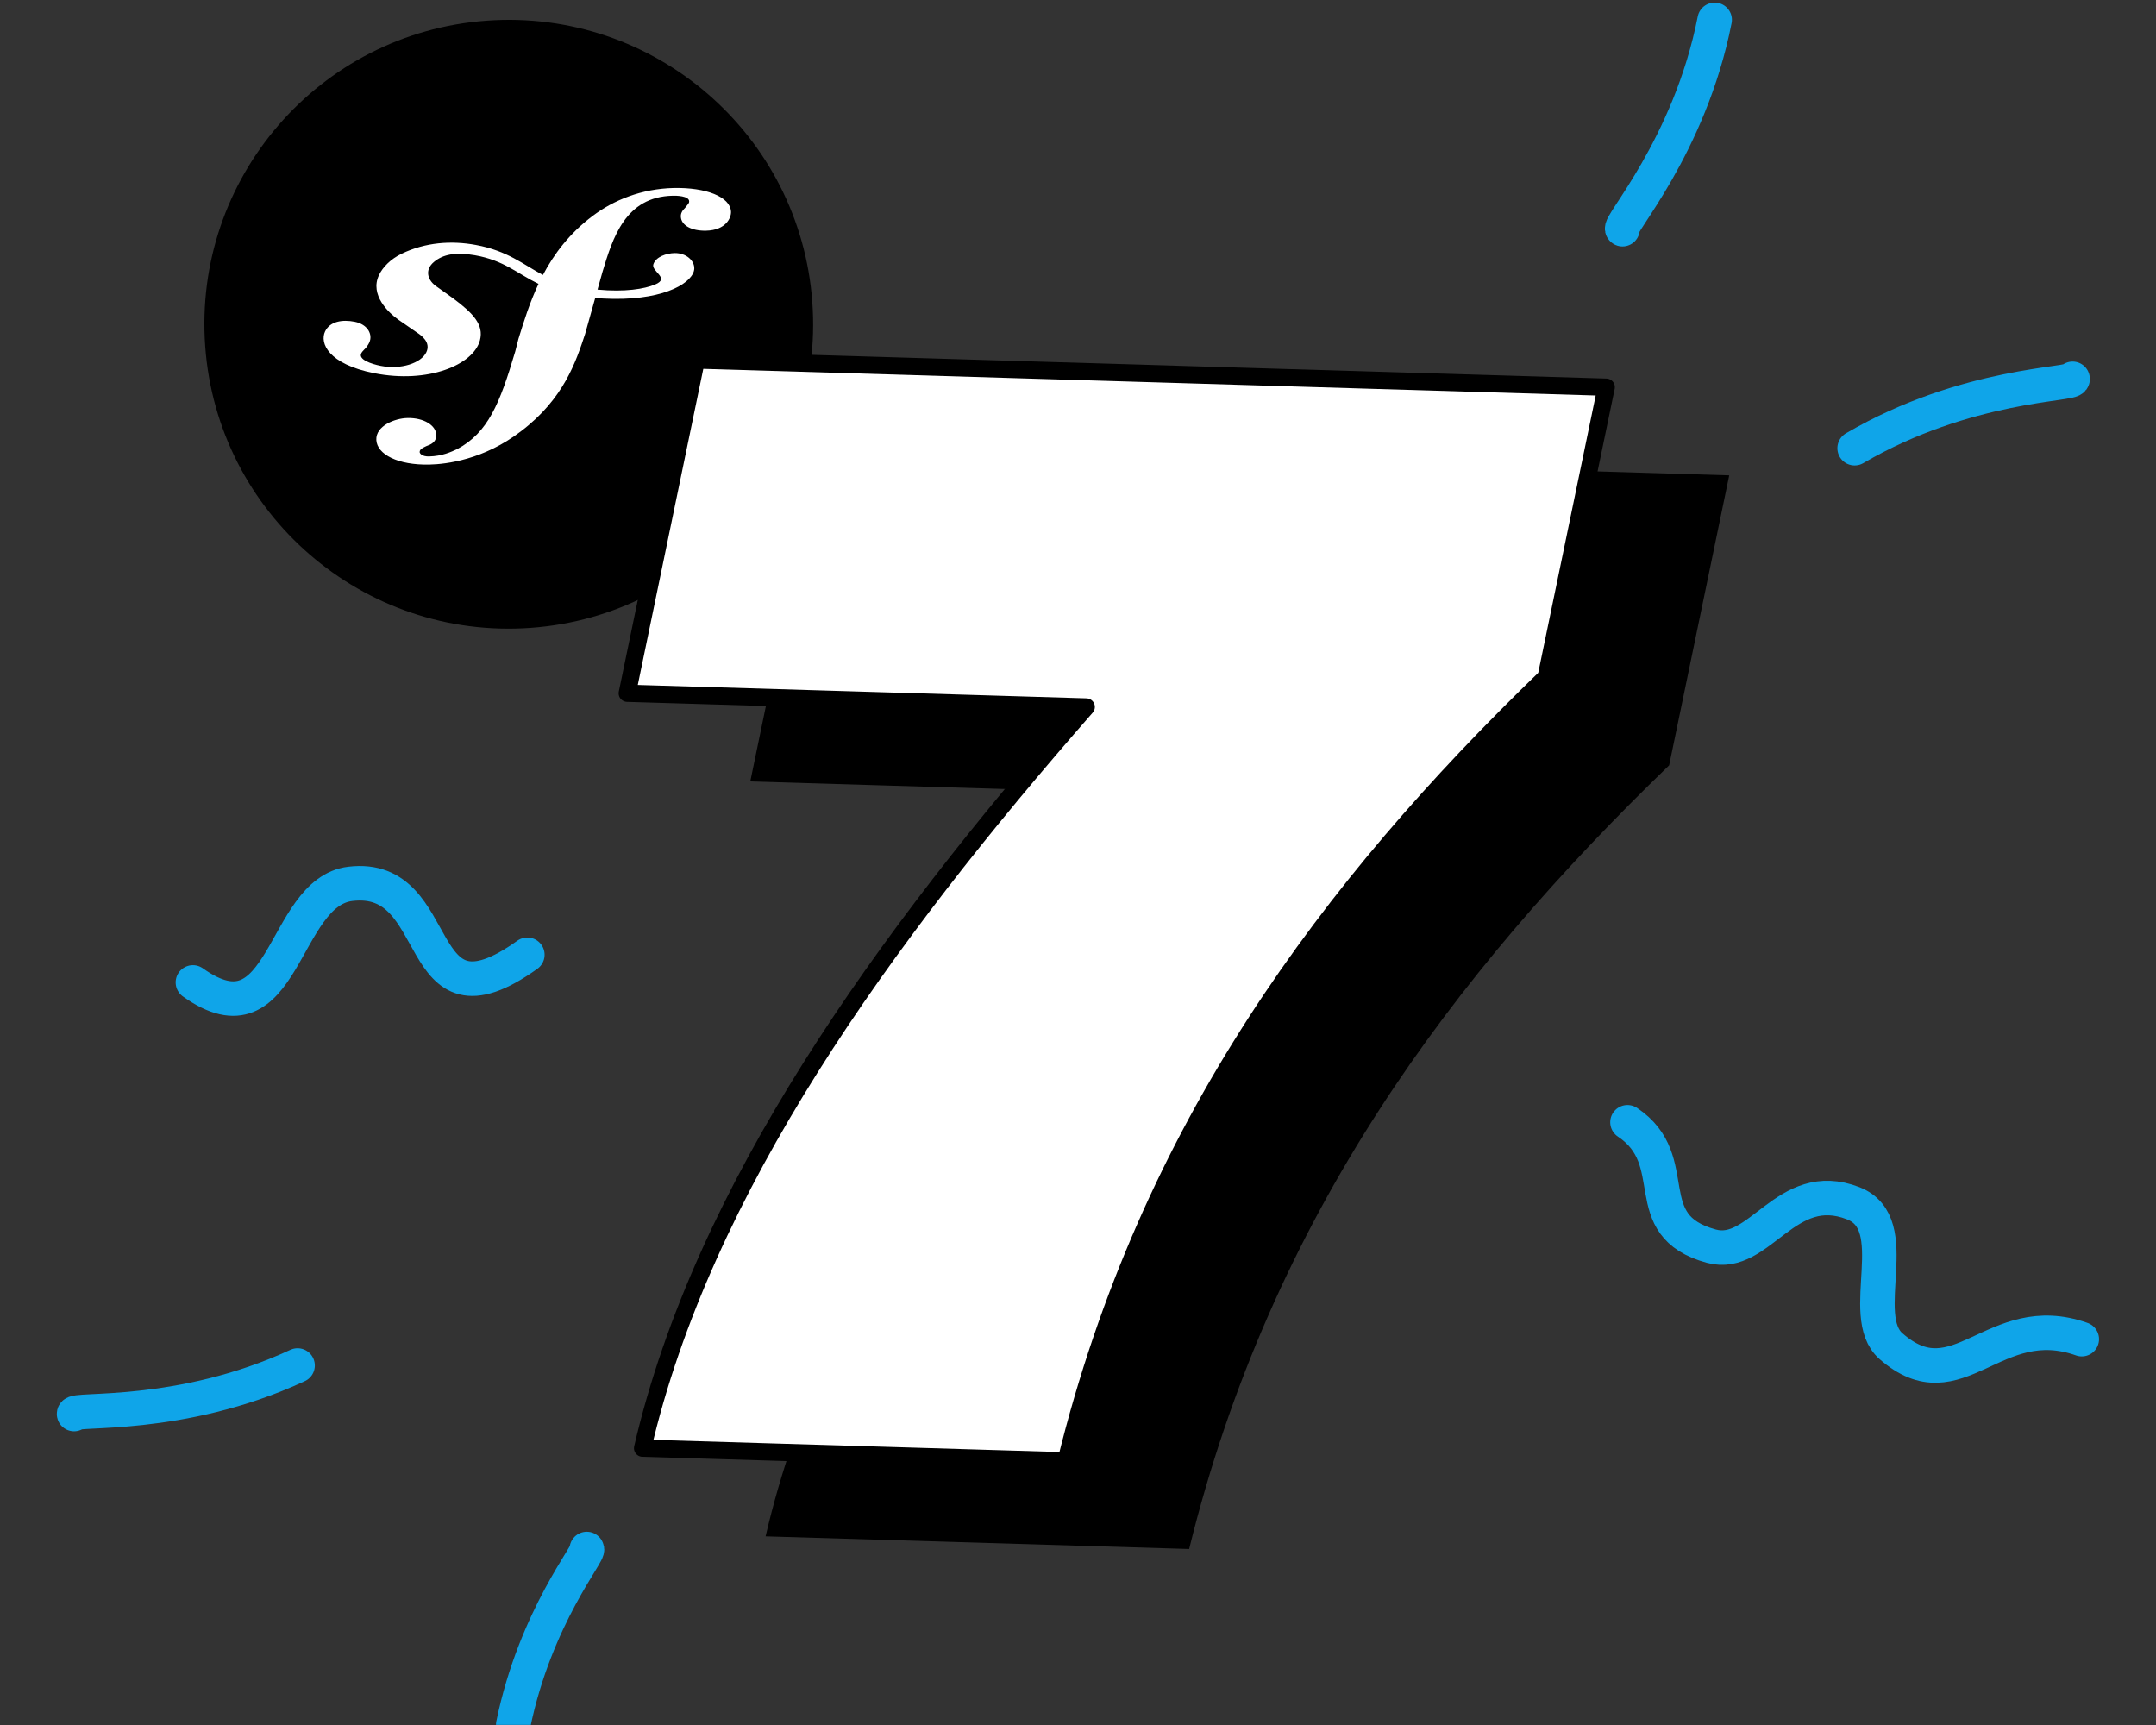 <?xml version="1.0" encoding="UTF-8" standalone="no"?>
<svg
   aria-hidden="true"
   width="100%"
   height="100%"
   viewBox="0 0 4167 3334"
   version="1.1"
   xml:space="preserve"
   style="fill-rule:evenodd;clip-rule:evenodd;stroke-linejoin:round;stroke-miterlimit:2;"
   id="svg7"
   sodipodi:docname="svgviewer-output.svg"
   inkscape:version="1.3.2 (091e20e, 2023-11-25)"
   xmlns:inkscape="http://www.inkscape.org/namespaces/inkscape"
   xmlns:sodipodi="http://sodipodi.sourceforge.net/DTD/sodipodi-0.dtd"
   xmlns="http://www.w3.org/2000/svg"
   xmlns:svg="http://www.w3.org/2000/svg"><rect x="0" y="0" width="4167" height="3334" fill="#333333" stroke="none"/><defs
     id="defs7" /><sodipodi:namedview
     id="namedview7"
     pagecolor="#ffffff"
     bordercolor="#000000"
     borderopacity="0.25"
     inkscape:showpageshadow="2"
     inkscape:pageopacity="0.0"
     inkscape:pagecheckerboard="0"
     inkscape:deskcolor="#d1d1d1"
     inkscape:zoom="0.12861282"
     inkscape:cx="2083.7737"
     inkscape:cy="1667.7965"
     inkscape:window-width="1472"
     inkscape:window-height="806"
     inkscape:window-x="0"
     inkscape:window-y="38"
     inkscape:window-maximized="0"
     inkscape:current-layer="svg7" /><rect
     id="sf_visual_sf7"
     x="0"
     y="0"
     width="4166.67"
     height="3333.33"
     style="fill:none;" /><clipPath
     id="_clip1"><rect
       x="0"
       y="0"
       width="4166.67"
       height="3333.33"
       id="rect1" /></clipPath><g
     clip-path="url(#_clip1)"
     id="g7"><g
       id="g6"><g
         id="g1"><g
           id="sf7-symfony-logo"><path
             id="sf7-symfony-logo-circle"
             d="M1570,583.809c23.626,324.054 -219.887,605.912 -543.941,629.538c-324.022,23.624 -605.831,-219.935 -629.457,-543.989c-23.622,-324.002 219.883,-605.817 543.906,-629.441c324.054,-23.626 605.87,219.89 629.492,543.892Z"
             style="fill-rule:nonzero;" /><path
             id="sf7-symfony-logo-letters"
             d="M1212.87,238.289c-59.45,6.385 -109.087,43.08 -144.506,91.296c-39.247,52.975 -63.458,114.13 -79.636,175.972c-38.949,-27.47 -70.133,-64.415 -130.384,-77.081c-46.546,-9.784 -94.036,-0.906 -135.686,35.123c-19.724,17.098 -32.383,41.674 -37.597,64.36c-13.506,58.819 26.52,107.403 44.357,124.57l38.886,35.983c7.97,7.044 27.321,25.5 20.618,54.448c-7.178,31.517 -42.865,54.122 -81.808,45.203c-17.402,-3.979 -42.763,-14.866 -38.58,-33.081c1.705,-7.476 6.535,-13.36 8.905,-19.801c2.155,-5.637 3.105,-9.776 3.702,-12.26c5.303,-23.198 -6.372,-52.057 -31.243,-57.806c-23.22,-5.311 -46.042,1.906 -52.919,31.781c-7.789,33.949 12.496,93.059 99.543,113.079c101.977,23.422 182.367,-37.054 189.173,-108.73c4.31,-44.896 -18.139,-76.409 -57.905,-116.104l-32.322,-30.909c-19.417,-16.768 -27.89,-47.155 -10.881,-72.216c14.369,-21.167 36.251,-31.312 73.9,-23.982c54.931,10.677 81.644,46.307 123.889,73.537c-12.553,55.457 -19.41,110.698 -25.622,160.234l-3.349,36.865c-17.677,152.219 -33.528,236.291 -86.872,287.77c-10.861,8.985 -26.324,22.364 -50.908,25.03c-12.922,1.341 -17.746,-7.268 -18.207,-11.146c-0.953,-9.028 6.38,-13.748 11.157,-18.188c7.303,-4.708 18.279,-12.407 15.89,-34.35c-2.722,-25.936 -25.894,-46.901 -56.952,-43.596c-23.251,2.485 -57.19,26.992 -52.912,67.066c4.396,41.401 45.328,69.673 103.496,63.444c31.089,-3.318 99.775,-21.072 162.407,-107.588c73.015,-99.303 87.53,-208.056 98.603,-287.7l11.208,-104.915c10.491,0.498 21.694,0.533 33.829,-0.068c99.589,-5.147 145.538,-60.251 143.58,-97.781c-1.15,-22.706 -18.147,-43.921 -39.638,-41.818c-15.346,1.55 -33.951,13.235 -37.024,34.85c-3.039,21.203 34.522,37.427 7.583,57.848c-19.139,14.458 -54.48,26.227 -105.738,22.507l5.5,-51.64c11.775,-98.015 26.323,-218.571 114.186,-227.9c6.401,-0.772 29.908,-1.907 31.585,13.599c0.533,5.146 -0.665,6.601 -5.858,18.895c-5.519,9.699 -7.275,17.778 -6.313,26.795c2.645,24.596 22.586,39.464 49.686,36.542c36.233,-3.872 44.086,-39.982 42.164,-58.12c-4.6,-42.616 -51.584,-66.325 -110.987,-60.017Z"
             style="fill-rule:nonzero;" /></g><path
           id="sf7-number-seven-shadow"
           d="M1583.56,866.152l-133.477,644.009l887.084,26.472c-393.781,449.32 -741.065,931.181 -857.473,1432.39l818.606,24.428c158.378,-643.265 508.678,-1109.46 927.713,-1514.41l116.15,-560.411l-1758.6,-52.48Z"
           style="fill-rule:nonzero;stroke-width:33.33px;" /><path
           id="sf7-number-seven"
           d="M1345.82,695.726l-133.476,644.009l887.083,26.472c-393.781,449.32 -741.065,931.181 -857.473,1432.39l818.607,24.428c158.377,-643.265 508.677,-1109.46 927.712,-1514.41l116.151,-560.411l-1758.6,-52.48Z"
           style="fill-rule:nonzero;stroke-width:33.33px;fill:#ffffff;stroke:#000000;stroke-opacity:1" /></g><path
         d="M4005.76,732.029c4.997,11.836 -205.209,7.854 -421.235,134.123"
         style="fill:none;stroke:#0fa5e9;stroke-width:66.67px;stroke-linecap:round;stroke-miterlimit:1.5;"
         id="path1" /><path
         d="M1134.09,2993.45c8.668,4.232 -99.166,130.198 -142.204,339.879"
         style="fill:none;stroke:#0fa5e9;stroke-width:66.67px;stroke-linecap:round;stroke-miterlimit:1.5;"
         id="path2" /><path
         d="M3135.88,442.934c-12.181,-4.084 129.879,-159.073 178.12,-404.6"
         style="fill:none;stroke:#0fa5e9;stroke-width:66.67px;stroke-linecap:round;stroke-miterlimit:1.5;"
         id="path3" /><path
         d="M143.14,2732.66c-3.859,-12.254 205.037,11.517 432,-93.834"
         style="fill:none;stroke:#0fa5e9;stroke-width:66.67px;stroke-linecap:round;stroke-miterlimit:1.5;"
         id="path4" /><path
         d="M4023.58,2587.94c-170.172,-60.386 -239.363,127.284 -368.927,13.408c-67.19,-59.053 29.382,-236.087 -72.875,-276.03c-130.536,-50.988 -180.387,108.511 -274.191,82.904c-147.463,-40.253 -50.508,-164.921 -162.107,-239.458"
         style="fill:none;stroke:#0fa5e9;stroke-width:66.67px;stroke-linecap:round;stroke-miterlimit:1.5;"
         id="path5" /><path
         d="M372.832,1898.53c178.726,127.36 171.308,-174.435 304.172,-190.455c188.194,-22.691 114.078,300.153 342.225,137.033"
         style="fill:none;stroke:#0fa5e9;stroke-width:66.67px;stroke-linecap:round;stroke-miterlimit:1.5;"
         id="path6" /></g></g><g
     id="fond"
     transform="translate(1481,3180)">
</g><g
     id="compacte"
     transform="translate(1481,3180)">
</g><g
     id="rectangle"
     transform="translate(1481,3180)">
</g><path
     fill="#ffffff"
     d="m 1302.19,363.271 c -62.184,1.374 -116.466,23.536 -156.885,54.117 -44.753,33.577 -74.486,73.362 -95.956,114.013 -38.356,-20.308 -67.926,-46.585 -129.499,-58.014 -47.58,-8.829 -97.539,-5.193 -143.492,16.905 -21.743,10.492 -36.752,26.34 -43.879,41.286 -18.469,38.742 19.407,73.256 36.61,85.623 l 37.625,26.009 c 7.739,5.109 26.437,18.413 17.29,37.481 -9.824,20.766 -48.584,34.176 -88.326,26.291 -17.759,-3.516 -43.257,-12.05 -37.538,-24.05 2.347,-4.926 7.804,-8.632 10.741,-12.832 2.663,-3.671 3.962,-6.391 4.781,-8.033 7.259,-15.284 -2.674,-35.191 -28.052,-40.257 -23.697,-4.693 -47.929,-0.972 -57.327,18.709 -10.664,22.366 5.927,62.961 94.755,80.62 104.077,20.682 192.076,-15.918 204.574,-63.602 7.87,-29.87 -13.044,-52.088 -51.313,-80.62 l -31.207,-22.288 c -18.883,-12.184 -25.367,-32.957 -5.818,-48.917 16.504,-13.473 39.994,-19.209 78.492,-12.458 56.214,9.837 81.242,35.014 123.026,55.323 -17.224,36.55 -28.522,73.228 -38.716,106.114 l -6.265,24.529 c -29.864,101.132 -52.677,156.68 -111.947,188.566 -11.941,5.489 -29.013,13.692 -54.729,14.283 -13.513,0.261 -17.868,-5.736 -18.054,-8.357 -0.295,-6.095 7.673,-8.907 12.967,-11.641 7.935,-2.79 19.909,-7.42 19.08,-22.239 -0.851,-17.504 -23.326,-32.689 -55.788,-31.998 -24.33,0.528 -61.398,15.298 -60.001,42.357 1.43,27.954 41.773,48.889 102.614,47.564 32.517,-0.719 105.147,-9.245 176.696,-64.159 83.294,-62.961 106.599,-135.118 124.128,-187.939 l 19.571,-69.74 c 10.828,0.839 22.474,1.409 35.114,1.607 103.739,1.416 155.608,-33.26 156.394,-58.501 0.535,-15.27 -15.5,-30.314 -37.974,-29.955 -16.056,0.289 -36.239,7.202 -41.063,21.541 -4.759,14.058 32.997,26.763 3.493,39.13 -20.957,8.752 -58.517,14.911 -111.434,9.915 l 9.616,-34.331 c 19.637,-65.096 43.858,-145.159 135.742,-147.118 6.713,-0.204 31.185,0.183 31.763,10.654 0.153,3.474 -1.19,4.39 -7.521,12.381 -6.462,6.229 -8.885,11.556 -8.568,17.644 0.873,16.602 20.444,27.538 48.802,26.904 37.909,-0.817 48.78,-24.635 48.158,-36.874 -1.594,-28.785 -48.562,-46.965 -110.681,-45.641 z"
     id="path2-8"
     style="stroke-width:8.77" /></svg>
